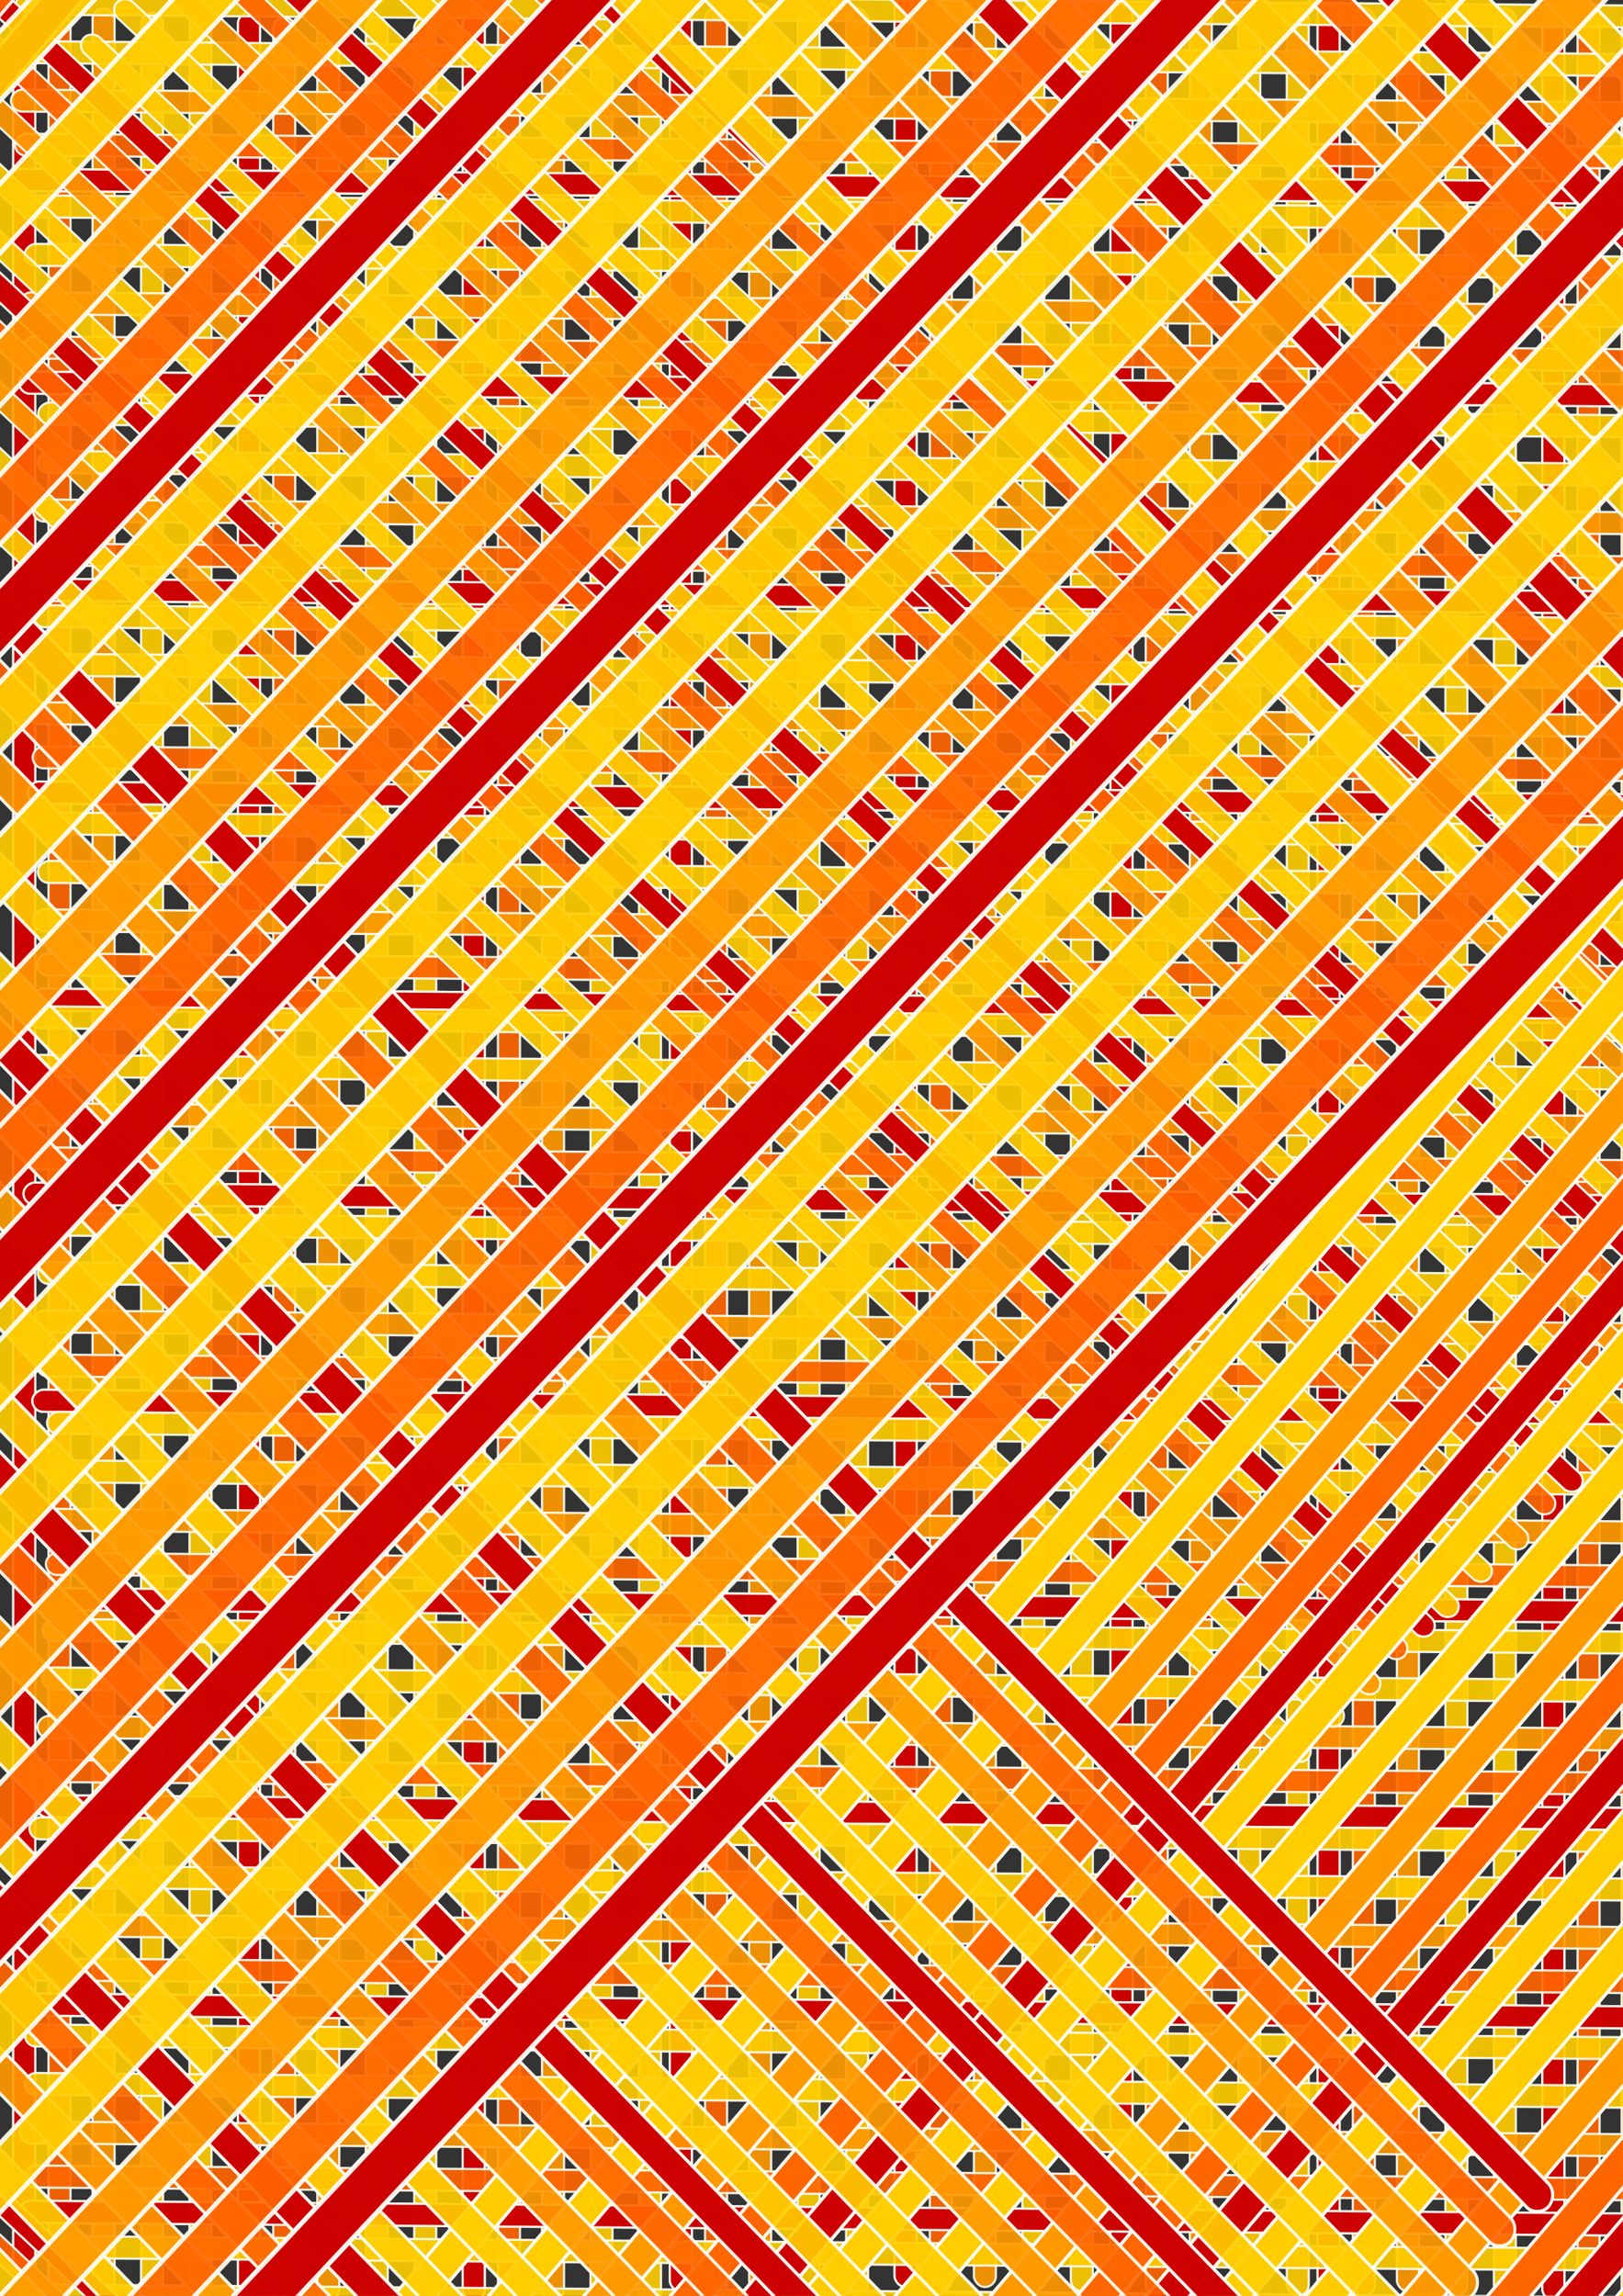 <?xml version="1.0" encoding="UTF-8" standalone="no"?>
<!-- Created with Inkscape (http://www.inkscape.org/) -->

<svg
   xmlns:dc="http://purl.org/dc/elements/1.1/"
   xmlns:cc="http://creativecommons.org/ns#"
   xmlns:rdf="http://www.w3.org/1999/02/22-rdf-syntax-ns#"
   xmlns:svg="http://www.w3.org/2000/svg"
   xmlns="http://www.w3.org/2000/svg"
   xmlns:xlink="http://www.w3.org/1999/xlink"
   xmlns:sodipodi="http://sodipodi.sourceforge.net/DTD/sodipodi-0.dtd"
   xmlns:inkscape="http://www.inkscape.org/namespaces/inkscape"
   width="210mm"
   height="297mm"
   viewBox="0 0 744.094 1052.362"
   id="svg2"
   version="1.1"
   inkscape:version="0.91 r13725"
   sodipodi:docname="red orange lines complete across double diagonal.svg">
  <rect x="0" y="0" width="744.094" height="1052.362" fill="#333333" stroke="none"/>
  <defs
     id="defs4" />
  <sodipodi:namedview
     id="base"
     pagecolor="#ffffff"
     bordercolor="#666666"
     borderopacity="1.0"
     inkscape:pageopacity="0.0"
     inkscape:pageshadow="2"
     inkscape:zoom="0.24748738"
     inkscape:cx="885.49176"
     inkscape:cy="299.38642"
     inkscape:document-units="px"
     inkscape:current-layer="layer1"
     showgrid="false"
     inkscape:window-width="1280"
     inkscape:window-height="751"
     inkscape:window-x="0"
     inkscape:window-y="1"
     inkscape:window-maximized="1" />
  <g
     inkscape:label="Layer 1"
     inkscape:groupmode="layer"
     id="layer1">
    <g
       id="g3348">
      <rect
         ry="5.051"
         y="3.824"
         x="6.061"
         height="1048.538"
         width="10.102"
         id="rect3336"
         style="color:#000000;display:inline;overflow:visible;visibility:visible;opacity:0.914;fill:#cc0000;fill-opacity:1;fill-rule:evenodd;stroke:#fdfef8;stroke-width:1;stroke-linecap:butt;stroke-linejoin:miter;stroke-miterlimit:4;stroke-dasharray:none;stroke-dashoffset:0;stroke-opacity:1;marker:none;enable-background:accumulate" />
      <rect
         style="color:#000000;display:inline;overflow:visible;visibility:visible;opacity:0.914;fill:#cc0000;fill-opacity:1;fill-rule:evenodd;stroke:#fdfef8;stroke-width:1;stroke-linecap:butt;stroke-linejoin:miter;stroke-miterlimit:4;stroke-dasharray:none;stroke-dashoffset:0;stroke-opacity:1;marker:none;enable-background:accumulate"
         id="rect3338"
         width="10.102"
         height="1048.538"
         x="6.061"
         y="3.824"
         ry="5.051" />
      <rect
         ry="5.051"
         y="5.844"
         x="22.223"
         height="1048.538"
         width="10.102"
         id="rect3340"
         style="color:#000000;display:inline;overflow:visible;visibility:visible;opacity:0.914;fill:#ff6600;fill-opacity:1;fill-rule:evenodd;stroke:#fdfef8;stroke-width:1;stroke-linecap:butt;stroke-linejoin:miter;stroke-miterlimit:4;stroke-dasharray:none;stroke-dashoffset:0;stroke-opacity:1;marker:none;enable-background:accumulate" />
      <rect
         style="color:#000000;display:inline;overflow:visible;visibility:visible;opacity:0.914;fill:#ff9900;fill-opacity:1;fill-rule:evenodd;stroke:#fdfef8;stroke-width:1;stroke-linecap:butt;stroke-linejoin:miter;stroke-miterlimit:4;stroke-dasharray:none;stroke-dashoffset:0;stroke-opacity:1;marker:none;enable-background:accumulate"
         id="rect3342"
         width="10.102"
         height="1048.538"
         x="42.426"
         y="3.824"
         ry="5.051" />
      <rect
         ry="5.051"
         y="5.844"
         x="64.65"
         height="1048.538"
         width="10.102"
         id="rect3344"
         style="color:#000000;display:inline;overflow:visible;visibility:visible;opacity:0.914;fill:#ffcc00;fill-opacity:1;fill-rule:evenodd;stroke:#fdfef8;stroke-width:1;stroke-linecap:butt;stroke-linejoin:miter;stroke-miterlimit:4;stroke-dasharray:none;stroke-dashoffset:0;stroke-opacity:1;marker:none;enable-background:accumulate" />
      <rect
         style="color:#000000;display:inline;overflow:visible;visibility:visible;opacity:0.914;fill:#ffcc00;fill-opacity:1;fill-rule:evenodd;stroke:#fdfef8;stroke-width:1;stroke-linecap:butt;stroke-linejoin:miter;stroke-miterlimit:4;stroke-dasharray:none;stroke-dashoffset:0;stroke-opacity:1;marker:none;enable-background:accumulate"
         id="rect3346"
         width="10.102"
         height="1048.538"
         x="86.873"
         y="5.844"
         ry="5.051" />
    </g>
    <g
       id="g3356"
       transform="translate(103.036,2.02)">
      <rect
         style="color:#000000;display:inline;overflow:visible;visibility:visible;opacity:0.914;fill:#cc0000;fill-opacity:1;fill-rule:evenodd;stroke:#fdfef8;stroke-width:1;stroke-linecap:butt;stroke-linejoin:miter;stroke-miterlimit:4;stroke-dasharray:none;stroke-dashoffset:0;stroke-opacity:1;marker:none;enable-background:accumulate"
         id="rect3358"
         width="10.102"
         height="1048.538"
         x="6.061"
         y="3.824"
         ry="5.051" />
      <rect
         ry="5.051"
         y="3.824"
         x="6.061"
         height="1048.538"
         width="10.102"
         id="rect3360"
         style="color:#000000;display:inline;overflow:visible;visibility:visible;opacity:0.914;fill:#cc0000;fill-opacity:1;fill-rule:evenodd;stroke:#fdfef8;stroke-width:1;stroke-linecap:butt;stroke-linejoin:miter;stroke-miterlimit:4;stroke-dasharray:none;stroke-dashoffset:0;stroke-opacity:1;marker:none;enable-background:accumulate" />
      <rect
         style="color:#000000;display:inline;overflow:visible;visibility:visible;opacity:0.914;fill:#ff6600;fill-opacity:1;fill-rule:evenodd;stroke:#fdfef8;stroke-width:1;stroke-linecap:butt;stroke-linejoin:miter;stroke-miterlimit:4;stroke-dasharray:none;stroke-dashoffset:0;stroke-opacity:1;marker:none;enable-background:accumulate"
         id="rect3362"
         width="10.102"
         height="1048.538"
         x="22.223"
         y="5.844"
         ry="5.051" />
      <rect
         ry="5.051"
         y="3.824"
         x="42.426"
         height="1048.538"
         width="10.102"
         id="rect3364"
         style="color:#000000;display:inline;overflow:visible;visibility:visible;opacity:0.914;fill:#ff9900;fill-opacity:1;fill-rule:evenodd;stroke:#fdfef8;stroke-width:1;stroke-linecap:butt;stroke-linejoin:miter;stroke-miterlimit:4;stroke-dasharray:none;stroke-dashoffset:0;stroke-opacity:1;marker:none;enable-background:accumulate" />
      <rect
         style="color:#000000;display:inline;overflow:visible;visibility:visible;opacity:0.914;fill:#ffcc00;fill-opacity:1;fill-rule:evenodd;stroke:#fdfef8;stroke-width:1;stroke-linecap:butt;stroke-linejoin:miter;stroke-miterlimit:4;stroke-dasharray:none;stroke-dashoffset:0;stroke-opacity:1;marker:none;enable-background:accumulate"
         id="rect3366"
         width="10.102"
         height="1048.538"
         x="64.65"
         y="5.844"
         ry="5.051" />
      <rect
         ry="5.051"
         y="5.844"
         x="86.873"
         height="1048.538"
         width="10.102"
         id="rect3368"
         style="color:#000000;display:inline;overflow:visible;visibility:visible;opacity:0.914;fill:#ffcc00;fill-opacity:1;fill-rule:evenodd;stroke:#fdfef8;stroke-width:1;stroke-linecap:butt;stroke-linejoin:miter;stroke-miterlimit:4;stroke-dasharray:none;stroke-dashoffset:0;stroke-opacity:1;marker:none;enable-background:accumulate" />
    </g>
    <g
       transform="translate(206.071,2.02)"
       id="g3370">
      <rect
         ry="5.051"
         y="3.824"
         x="6.061"
         height="1048.538"
         width="10.102"
         id="rect3372"
         style="color:#000000;display:inline;overflow:visible;visibility:visible;opacity:0.914;fill:#cc0000;fill-opacity:1;fill-rule:evenodd;stroke:#fdfef8;stroke-width:1;stroke-linecap:butt;stroke-linejoin:miter;stroke-miterlimit:4;stroke-dasharray:none;stroke-dashoffset:0;stroke-opacity:1;marker:none;enable-background:accumulate" />
      <rect
         style="color:#000000;display:inline;overflow:visible;visibility:visible;opacity:0.914;fill:#cc0000;fill-opacity:1;fill-rule:evenodd;stroke:#fdfef8;stroke-width:1;stroke-linecap:butt;stroke-linejoin:miter;stroke-miterlimit:4;stroke-dasharray:none;stroke-dashoffset:0;stroke-opacity:1;marker:none;enable-background:accumulate"
         id="rect3374"
         width="10.102"
         height="1048.538"
         x="6.061"
         y="3.824"
         ry="5.051" />
      <rect
         ry="5.051"
         y="5.844"
         x="22.223"
         height="1048.538"
         width="10.102"
         id="rect3376"
         style="color:#000000;display:inline;overflow:visible;visibility:visible;opacity:0.914;fill:#ff6600;fill-opacity:1;fill-rule:evenodd;stroke:#fdfef8;stroke-width:1;stroke-linecap:butt;stroke-linejoin:miter;stroke-miterlimit:4;stroke-dasharray:none;stroke-dashoffset:0;stroke-opacity:1;marker:none;enable-background:accumulate" />
      <rect
         style="color:#000000;display:inline;overflow:visible;visibility:visible;opacity:0.914;fill:#ff9900;fill-opacity:1;fill-rule:evenodd;stroke:#fdfef8;stroke-width:1;stroke-linecap:butt;stroke-linejoin:miter;stroke-miterlimit:4;stroke-dasharray:none;stroke-dashoffset:0;stroke-opacity:1;marker:none;enable-background:accumulate"
         id="rect3378"
         width="10.102"
         height="1048.538"
         x="42.426"
         y="3.824"
         ry="5.051" />
      <rect
         ry="5.051"
         y="5.844"
         x="64.65"
         height="1048.538"
         width="10.102"
         id="rect3380"
         style="color:#000000;display:inline;overflow:visible;visibility:visible;opacity:0.914;fill:#ffcc00;fill-opacity:1;fill-rule:evenodd;stroke:#fdfef8;stroke-width:1;stroke-linecap:butt;stroke-linejoin:miter;stroke-miterlimit:4;stroke-dasharray:none;stroke-dashoffset:0;stroke-opacity:1;marker:none;enable-background:accumulate" />
      <rect
         style="color:#000000;display:inline;overflow:visible;visibility:visible;opacity:0.914;fill:#ffcc00;fill-opacity:1;fill-rule:evenodd;stroke:#fdfef8;stroke-width:1;stroke-linecap:butt;stroke-linejoin:miter;stroke-miterlimit:4;stroke-dasharray:none;stroke-dashoffset:0;stroke-opacity:1;marker:none;enable-background:accumulate"
         id="rect3382"
         width="10.102"
         height="1048.538"
         x="86.873"
         y="5.844"
         ry="5.051" />
    </g>
    <g
       id="g3384"
       transform="translate(301.025,-2.02)">
      <rect
         style="color:#000000;display:inline;overflow:visible;visibility:visible;opacity:0.914;fill:#cc0000;fill-opacity:1;fill-rule:evenodd;stroke:#fdfef8;stroke-width:1;stroke-linecap:butt;stroke-linejoin:miter;stroke-miterlimit:4;stroke-dasharray:none;stroke-dashoffset:0;stroke-opacity:1;marker:none;enable-background:accumulate"
         id="rect3386"
         width="10.102"
         height="1048.538"
         x="6.061"
         y="3.824"
         ry="5.051" />
      <rect
         ry="5.051"
         y="3.824"
         x="6.061"
         height="1048.538"
         width="10.102"
         id="rect3388"
         style="color:#000000;display:inline;overflow:visible;visibility:visible;opacity:0.914;fill:#cc0000;fill-opacity:1;fill-rule:evenodd;stroke:#fdfef8;stroke-width:1;stroke-linecap:butt;stroke-linejoin:miter;stroke-miterlimit:4;stroke-dasharray:none;stroke-dashoffset:0;stroke-opacity:1;marker:none;enable-background:accumulate" />
      <rect
         style="color:#000000;display:inline;overflow:visible;visibility:visible;opacity:0.914;fill:#ff6600;fill-opacity:1;fill-rule:evenodd;stroke:#fdfef8;stroke-width:1;stroke-linecap:butt;stroke-linejoin:miter;stroke-miterlimit:4;stroke-dasharray:none;stroke-dashoffset:0;stroke-opacity:1;marker:none;enable-background:accumulate"
         id="rect3390"
         width="10.102"
         height="1048.538"
         x="22.223"
         y="5.844"
         ry="5.051" />
      <rect
         ry="5.051"
         y="3.824"
         x="42.426"
         height="1048.538"
         width="10.102"
         id="rect3392"
         style="color:#000000;display:inline;overflow:visible;visibility:visible;opacity:0.914;fill:#ff9900;fill-opacity:1;fill-rule:evenodd;stroke:#fdfef8;stroke-width:1;stroke-linecap:butt;stroke-linejoin:miter;stroke-miterlimit:4;stroke-dasharray:none;stroke-dashoffset:0;stroke-opacity:1;marker:none;enable-background:accumulate" />
      <rect
         style="color:#000000;display:inline;overflow:visible;visibility:visible;opacity:0.914;fill:#ffcc00;fill-opacity:1;fill-rule:evenodd;stroke:#fdfef8;stroke-width:1;stroke-linecap:butt;stroke-linejoin:miter;stroke-miterlimit:4;stroke-dasharray:none;stroke-dashoffset:0;stroke-opacity:1;marker:none;enable-background:accumulate"
         id="rect3394"
         width="10.102"
         height="1048.538"
         x="64.65"
         y="5.844"
         ry="5.051" />
      <rect
         ry="5.051"
         y="5.844"
         x="86.873"
         height="1048.538"
         width="10.102"
         id="rect3396"
         style="color:#000000;display:inline;overflow:visible;visibility:visible;opacity:0.914;fill:#ffcc00;fill-opacity:1;fill-rule:evenodd;stroke:#fdfef8;stroke-width:1;stroke-linecap:butt;stroke-linejoin:miter;stroke-miterlimit:4;stroke-dasharray:none;stroke-dashoffset:0;stroke-opacity:1;marker:none;enable-background:accumulate" />
    </g>
    <g
       transform="translate(404.061,-4.041)"
       id="g3398">
      <rect
         ry="5.051"
         y="3.824"
         x="6.061"
         height="1048.538"
         width="10.102"
         id="rect3400"
         style="color:#000000;display:inline;overflow:visible;visibility:visible;opacity:0.914;fill:#cc0000;fill-opacity:1;fill-rule:evenodd;stroke:#fdfef8;stroke-width:1;stroke-linecap:butt;stroke-linejoin:miter;stroke-miterlimit:4;stroke-dasharray:none;stroke-dashoffset:0;stroke-opacity:1;marker:none;enable-background:accumulate" />
      <rect
         style="color:#000000;display:inline;overflow:visible;visibility:visible;opacity:0.914;fill:#cc0000;fill-opacity:1;fill-rule:evenodd;stroke:#fdfef8;stroke-width:1;stroke-linecap:butt;stroke-linejoin:miter;stroke-miterlimit:4;stroke-dasharray:none;stroke-dashoffset:0;stroke-opacity:1;marker:none;enable-background:accumulate"
         id="rect3402"
         width="10.102"
         height="1048.538"
         x="6.061"
         y="3.824"
         ry="5.051" />
      <rect
         ry="5.051"
         y="5.844"
         x="22.223"
         height="1048.538"
         width="10.102"
         id="rect3404"
         style="color:#000000;display:inline;overflow:visible;visibility:visible;opacity:0.914;fill:#ff6600;fill-opacity:1;fill-rule:evenodd;stroke:#fdfef8;stroke-width:1;stroke-linecap:butt;stroke-linejoin:miter;stroke-miterlimit:4;stroke-dasharray:none;stroke-dashoffset:0;stroke-opacity:1;marker:none;enable-background:accumulate" />
      <rect
         style="color:#000000;display:inline;overflow:visible;visibility:visible;opacity:0.914;fill:#ff9900;fill-opacity:1;fill-rule:evenodd;stroke:#fdfef8;stroke-width:1;stroke-linecap:butt;stroke-linejoin:miter;stroke-miterlimit:4;stroke-dasharray:none;stroke-dashoffset:0;stroke-opacity:1;marker:none;enable-background:accumulate"
         id="rect3406"
         width="10.102"
         height="1048.538"
         x="42.426"
         y="3.824"
         ry="5.051" />
      <rect
         ry="5.051"
         y="5.844"
         x="64.65"
         height="1048.538"
         width="10.102"
         id="rect3408"
         style="color:#000000;display:inline;overflow:visible;visibility:visible;opacity:0.914;fill:#ffcc00;fill-opacity:1;fill-rule:evenodd;stroke:#fdfef8;stroke-width:1;stroke-linecap:butt;stroke-linejoin:miter;stroke-miterlimit:4;stroke-dasharray:none;stroke-dashoffset:0;stroke-opacity:1;marker:none;enable-background:accumulate" />
      <rect
         style="color:#000000;display:inline;overflow:visible;visibility:visible;opacity:0.914;fill:#ffcc00;fill-opacity:1;fill-rule:evenodd;stroke:#fdfef8;stroke-width:1;stroke-linecap:butt;stroke-linejoin:miter;stroke-miterlimit:4;stroke-dasharray:none;stroke-dashoffset:0;stroke-opacity:1;marker:none;enable-background:accumulate"
         id="rect3410"
         width="10.102"
         height="1048.538"
         x="86.873"
         y="5.844"
         ry="5.051" />
    </g>
    <g
       id="g3412"
       transform="translate(503.056,-2.02)">
      <rect
         style="color:#000000;display:inline;overflow:visible;visibility:visible;opacity:0.914;fill:#cc0000;fill-opacity:1;fill-rule:evenodd;stroke:#fdfef8;stroke-width:1;stroke-linecap:butt;stroke-linejoin:miter;stroke-miterlimit:4;stroke-dasharray:none;stroke-dashoffset:0;stroke-opacity:1;marker:none;enable-background:accumulate"
         id="rect3414"
         width="10.102"
         height="1048.538"
         x="6.061"
         y="3.824"
         ry="5.051" />
      <rect
         ry="5.051"
         y="3.824"
         x="6.061"
         height="1048.538"
         width="10.102"
         id="rect3416"
         style="color:#000000;display:inline;overflow:visible;visibility:visible;opacity:0.914;fill:#cc0000;fill-opacity:1;fill-rule:evenodd;stroke:#fdfef8;stroke-width:1;stroke-linecap:butt;stroke-linejoin:miter;stroke-miterlimit:4;stroke-dasharray:none;stroke-dashoffset:0;stroke-opacity:1;marker:none;enable-background:accumulate" />
      <rect
         style="color:#000000;display:inline;overflow:visible;visibility:visible;opacity:0.914;fill:#ff6600;fill-opacity:1;fill-rule:evenodd;stroke:#fdfef8;stroke-width:1;stroke-linecap:butt;stroke-linejoin:miter;stroke-miterlimit:4;stroke-dasharray:none;stroke-dashoffset:0;stroke-opacity:1;marker:none;enable-background:accumulate"
         id="rect3418"
         width="10.102"
         height="1048.538"
         x="22.223"
         y="5.844"
         ry="5.051" />
      <rect
         ry="5.051"
         y="3.824"
         x="42.426"
         height="1048.538"
         width="10.102"
         id="rect3420"
         style="color:#000000;display:inline;overflow:visible;visibility:visible;opacity:0.914;fill:#ff9900;fill-opacity:1;fill-rule:evenodd;stroke:#fdfef8;stroke-width:1;stroke-linecap:butt;stroke-linejoin:miter;stroke-miterlimit:4;stroke-dasharray:none;stroke-dashoffset:0;stroke-opacity:1;marker:none;enable-background:accumulate" />
      <rect
         style="color:#000000;display:inline;overflow:visible;visibility:visible;opacity:0.914;fill:#ffcc00;fill-opacity:1;fill-rule:evenodd;stroke:#fdfef8;stroke-width:1;stroke-linecap:butt;stroke-linejoin:miter;stroke-miterlimit:4;stroke-dasharray:none;stroke-dashoffset:0;stroke-opacity:1;marker:none;enable-background:accumulate"
         id="rect3422"
         width="10.102"
         height="1048.538"
         x="64.65"
         y="5.844"
         ry="5.051" />
      <rect
         ry="5.051"
         y="5.844"
         x="86.873"
         height="1048.538"
         width="10.102"
         id="rect3424"
         style="color:#000000;display:inline;overflow:visible;visibility:visible;opacity:0.914;fill:#ffcc00;fill-opacity:1;fill-rule:evenodd;stroke:#fdfef8;stroke-width:1;stroke-linecap:butt;stroke-linejoin:miter;stroke-miterlimit:4;stroke-dasharray:none;stroke-dashoffset:0;stroke-opacity:1;marker:none;enable-background:accumulate" />
    </g>
    <g
       transform="translate(598.01,-2.02)"
       id="g3426">
      <rect
         ry="5.051"
         y="3.824"
         x="6.061"
         height="1048.538"
         width="10.102"
         id="rect3428"
         style="color:#000000;display:inline;overflow:visible;visibility:visible;opacity:0.914;fill:#cc0000;fill-opacity:1;fill-rule:evenodd;stroke:#fdfef8;stroke-width:1;stroke-linecap:butt;stroke-linejoin:miter;stroke-miterlimit:4;stroke-dasharray:none;stroke-dashoffset:0;stroke-opacity:1;marker:none;enable-background:accumulate" />
      <rect
         style="color:#000000;display:inline;overflow:visible;visibility:visible;opacity:0.914;fill:#cc0000;fill-opacity:1;fill-rule:evenodd;stroke:#fdfef8;stroke-width:1;stroke-linecap:butt;stroke-linejoin:miter;stroke-miterlimit:4;stroke-dasharray:none;stroke-dashoffset:0;stroke-opacity:1;marker:none;enable-background:accumulate"
         id="rect3430"
         width="10.102"
         height="1048.538"
         x="6.061"
         y="3.824"
         ry="5.051" />
      <rect
         ry="5.051"
         y="5.844"
         x="22.223"
         height="1048.538"
         width="10.102"
         id="rect3432"
         style="color:#000000;display:inline;overflow:visible;visibility:visible;opacity:0.914;fill:#ff6600;fill-opacity:1;fill-rule:evenodd;stroke:#fdfef8;stroke-width:1;stroke-linecap:butt;stroke-linejoin:miter;stroke-miterlimit:4;stroke-dasharray:none;stroke-dashoffset:0;stroke-opacity:1;marker:none;enable-background:accumulate" />
      <rect
         style="color:#000000;display:inline;overflow:visible;visibility:visible;opacity:0.914;fill:#ff9900;fill-opacity:1;fill-rule:evenodd;stroke:#fdfef8;stroke-width:1;stroke-linecap:butt;stroke-linejoin:miter;stroke-miterlimit:4;stroke-dasharray:none;stroke-dashoffset:0;stroke-opacity:1;marker:none;enable-background:accumulate"
         id="rect3434"
         width="10.102"
         height="1048.538"
         x="42.426"
         y="3.824"
         ry="5.051" />
      <rect
         ry="5.051"
         y="5.844"
         x="64.65"
         height="1048.538"
         width="10.102"
         id="rect3436"
         style="color:#000000;display:inline;overflow:visible;visibility:visible;opacity:0.914;fill:#ffcc00;fill-opacity:1;fill-rule:evenodd;stroke:#fdfef8;stroke-width:1;stroke-linecap:butt;stroke-linejoin:miter;stroke-miterlimit:4;stroke-dasharray:none;stroke-dashoffset:0;stroke-opacity:1;marker:none;enable-background:accumulate" />
      <rect
         style="color:#000000;display:inline;overflow:visible;visibility:visible;opacity:0.914;fill:#ffcc00;fill-opacity:1;fill-rule:evenodd;stroke:#fdfef8;stroke-width:1;stroke-linecap:butt;stroke-linejoin:miter;stroke-miterlimit:4;stroke-dasharray:none;stroke-dashoffset:0;stroke-opacity:1;marker:none;enable-background:accumulate"
         id="rect3438"
         width="10.102"
         height="1048.538"
         x="86.873"
         y="5.844"
         ry="5.051" />
    </g>
    <g
       id="g3440"
       transform="translate(701.046,2.02)">
      <rect
         style="color:#000000;display:inline;overflow:visible;visibility:visible;opacity:0.914;fill:#cc0000;fill-opacity:1;fill-rule:evenodd;stroke:#fdfef8;stroke-width:1;stroke-linecap:butt;stroke-linejoin:miter;stroke-miterlimit:4;stroke-dasharray:none;stroke-dashoffset:0;stroke-opacity:1;marker:none;enable-background:accumulate"
         id="rect3442"
         width="10.102"
         height="1048.538"
         x="6.061"
         y="3.824"
         ry="5.051" />
      <rect
         ry="5.051"
         y="3.824"
         x="6.061"
         height="1048.538"
         width="10.102"
         id="rect3444"
         style="color:#000000;display:inline;overflow:visible;visibility:visible;opacity:0.914;fill:#cc0000;fill-opacity:1;fill-rule:evenodd;stroke:#fdfef8;stroke-width:1;stroke-linecap:butt;stroke-linejoin:miter;stroke-miterlimit:4;stroke-dasharray:none;stroke-dashoffset:0;stroke-opacity:1;marker:none;enable-background:accumulate" />
      <rect
         style="color:#000000;display:inline;overflow:visible;visibility:visible;opacity:0.914;fill:#ff6600;fill-opacity:1;fill-rule:evenodd;stroke:#fdfef8;stroke-width:1;stroke-linecap:butt;stroke-linejoin:miter;stroke-miterlimit:4;stroke-dasharray:none;stroke-dashoffset:0;stroke-opacity:1;marker:none;enable-background:accumulate"
         id="rect3446"
         width="10.102"
         height="1048.538"
         x="22.223"
         y="5.844"
         ry="5.051" />
      <rect
         ry="5.051"
         y="3.824"
         x="42.426"
         height="1048.538"
         width="10.102"
         id="rect3448"
         style="color:#000000;display:inline;overflow:visible;visibility:visible;opacity:0.914;fill:#ff9900;fill-opacity:1;fill-rule:evenodd;stroke:#fdfef8;stroke-width:1;stroke-linecap:butt;stroke-linejoin:miter;stroke-miterlimit:4;stroke-dasharray:none;stroke-dashoffset:0;stroke-opacity:1;marker:none;enable-background:accumulate" />
      <rect
         style="color:#000000;display:inline;overflow:visible;visibility:visible;opacity:0.914;fill:#ffcc00;fill-opacity:1;fill-rule:evenodd;stroke:#fdfef8;stroke-width:1;stroke-linecap:butt;stroke-linejoin:miter;stroke-miterlimit:4;stroke-dasharray:none;stroke-dashoffset:0;stroke-opacity:1;marker:none;enable-background:accumulate"
         id="rect3450"
         width="10.102"
         height="1048.538"
         x="64.65"
         y="5.844"
         ry="5.051" />
      <rect
         ry="5.051"
         y="5.844"
         x="86.873"
         height="1048.538"
         width="10.102"
         id="rect3452"
         style="color:#000000;display:inline;overflow:visible;visibility:visible;opacity:0.914;fill:#ffcc00;fill-opacity:1;fill-rule:evenodd;stroke:#fdfef8;stroke-width:1;stroke-linecap:butt;stroke-linejoin:miter;stroke-miterlimit:4;stroke-dasharray:none;stroke-dashoffset:0;stroke-opacity:1;marker:none;enable-background:accumulate" />
    </g>
    <g
       transform="matrix(0.008,-1,1,0.008,0.83,93.513)"
       id="g3473">
      <rect
         ry="5.051"
         y="3.824"
         x="6.061"
         height="1048.538"
         width="10.102"
         id="rect3475"
         style="color:#000000;display:inline;overflow:visible;visibility:visible;opacity:0.914;fill:#cc0000;fill-opacity:1;fill-rule:evenodd;stroke:#fdfef8;stroke-width:1;stroke-linecap:butt;stroke-linejoin:miter;stroke-miterlimit:4;stroke-dasharray:none;stroke-dashoffset:0;stroke-opacity:1;marker:none;enable-background:accumulate" />
      <rect
         style="color:#000000;display:inline;overflow:visible;visibility:visible;opacity:0.914;fill:#cc0000;fill-opacity:1;fill-rule:evenodd;stroke:#fdfef8;stroke-width:1;stroke-linecap:butt;stroke-linejoin:miter;stroke-miterlimit:4;stroke-dasharray:none;stroke-dashoffset:0;stroke-opacity:1;marker:none;enable-background:accumulate"
         id="rect3477"
         width="10.102"
         height="1048.538"
         x="6.061"
         y="3.824"
         ry="5.051" />
      <rect
         ry="5.051"
         y="5.844"
         x="22.223"
         height="1048.538"
         width="10.102"
         id="rect3479"
         style="color:#000000;display:inline;overflow:visible;visibility:visible;opacity:0.914;fill:#ff6600;fill-opacity:1;fill-rule:evenodd;stroke:#fdfef8;stroke-width:1;stroke-linecap:butt;stroke-linejoin:miter;stroke-miterlimit:4;stroke-dasharray:none;stroke-dashoffset:0;stroke-opacity:1;marker:none;enable-background:accumulate" />
      <rect
         style="color:#000000;display:inline;overflow:visible;visibility:visible;opacity:0.914;fill:#ff9900;fill-opacity:1;fill-rule:evenodd;stroke:#fdfef8;stroke-width:1;stroke-linecap:butt;stroke-linejoin:miter;stroke-miterlimit:4;stroke-dasharray:none;stroke-dashoffset:0;stroke-opacity:1;marker:none;enable-background:accumulate"
         id="rect3481"
         width="10.102"
         height="1048.538"
         x="42.426"
         y="3.824"
         ry="5.051" />
      <rect
         ry="5.051"
         y="5.844"
         x="64.65"
         height="1048.538"
         width="10.102"
         id="rect3483"
         style="color:#000000;display:inline;overflow:visible;visibility:visible;opacity:0.914;fill:#ffcc00;fill-opacity:1;fill-rule:evenodd;stroke:#fdfef8;stroke-width:1;stroke-linecap:butt;stroke-linejoin:miter;stroke-miterlimit:4;stroke-dasharray:none;stroke-dashoffset:0;stroke-opacity:1;marker:none;enable-background:accumulate" />
      <rect
         style="color:#000000;display:inline;overflow:visible;visibility:visible;opacity:0.914;fill:#ffcc00;fill-opacity:1;fill-rule:evenodd;stroke:#fdfef8;stroke-width:1;stroke-linecap:butt;stroke-linejoin:miter;stroke-miterlimit:4;stroke-dasharray:none;stroke-dashoffset:0;stroke-opacity:1;marker:none;enable-background:accumulate"
         id="rect3485"
         width="10.102"
         height="1048.538"
         x="86.873"
         y="5.844"
         ry="5.051" />
    </g>
    <g
       id="g3487"
       transform="matrix(0.008,-1,1,0.008,4.87,186.447)">
      <rect
         style="color:#000000;display:inline;overflow:visible;visibility:visible;opacity:0.914;fill:#cc0000;fill-opacity:1;fill-rule:evenodd;stroke:#fdfef8;stroke-width:1;stroke-linecap:butt;stroke-linejoin:miter;stroke-miterlimit:4;stroke-dasharray:none;stroke-dashoffset:0;stroke-opacity:1;marker:none;enable-background:accumulate"
         id="rect3489"
         width="10.102"
         height="1048.538"
         x="6.061"
         y="3.824"
         ry="5.051" />
      <rect
         ry="5.051"
         y="3.824"
         x="6.061"
         height="1048.538"
         width="10.102"
         id="rect3491"
         style="color:#000000;display:inline;overflow:visible;visibility:visible;opacity:0.914;fill:#cc0000;fill-opacity:1;fill-rule:evenodd;stroke:#fdfef8;stroke-width:1;stroke-linecap:butt;stroke-linejoin:miter;stroke-miterlimit:4;stroke-dasharray:none;stroke-dashoffset:0;stroke-opacity:1;marker:none;enable-background:accumulate" />
      <rect
         style="color:#000000;display:inline;overflow:visible;visibility:visible;opacity:0.914;fill:#ff6600;fill-opacity:1;fill-rule:evenodd;stroke:#fdfef8;stroke-width:1;stroke-linecap:butt;stroke-linejoin:miter;stroke-miterlimit:4;stroke-dasharray:none;stroke-dashoffset:0;stroke-opacity:1;marker:none;enable-background:accumulate"
         id="rect3493"
         width="10.102"
         height="1048.538"
         x="22.223"
         y="5.844"
         ry="5.051" />
      <rect
         ry="5.051"
         y="3.824"
         x="42.426"
         height="1048.538"
         width="10.102"
         id="rect3495"
         style="color:#000000;display:inline;overflow:visible;visibility:visible;opacity:0.914;fill:#ff9900;fill-opacity:1;fill-rule:evenodd;stroke:#fdfef8;stroke-width:1;stroke-linecap:butt;stroke-linejoin:miter;stroke-miterlimit:4;stroke-dasharray:none;stroke-dashoffset:0;stroke-opacity:1;marker:none;enable-background:accumulate" />
      <rect
         style="color:#000000;display:inline;overflow:visible;visibility:visible;opacity:0.914;fill:#ffcc00;fill-opacity:1;fill-rule:evenodd;stroke:#fdfef8;stroke-width:1;stroke-linecap:butt;stroke-linejoin:miter;stroke-miterlimit:4;stroke-dasharray:none;stroke-dashoffset:0;stroke-opacity:1;marker:none;enable-background:accumulate"
         id="rect3497"
         width="10.102"
         height="1048.538"
         x="64.65"
         y="5.844"
         ry="5.051" />
      <rect
         ry="5.051"
         y="5.844"
         x="86.873"
         height="1048.538"
         width="10.102"
         id="rect3499"
         style="color:#000000;display:inline;overflow:visible;visibility:visible;opacity:0.914;fill:#ffcc00;fill-opacity:1;fill-rule:evenodd;stroke:#fdfef8;stroke-width:1;stroke-linecap:butt;stroke-linejoin:miter;stroke-miterlimit:4;stroke-dasharray:none;stroke-dashoffset:0;stroke-opacity:1;marker:none;enable-background:accumulate" />
    </g>
    <g
       transform="matrix(0.008,-1,1,0.008,10.931,281.401)"
       id="g3501">
      <rect
         ry="5.051"
         y="3.824"
         x="6.061"
         height="1048.538"
         width="10.102"
         id="rect3503"
         style="color:#000000;display:inline;overflow:visible;visibility:visible;opacity:0.914;fill:#cc0000;fill-opacity:1;fill-rule:evenodd;stroke:#fdfef8;stroke-width:1;stroke-linecap:butt;stroke-linejoin:miter;stroke-miterlimit:4;stroke-dasharray:none;stroke-dashoffset:0;stroke-opacity:1;marker:none;enable-background:accumulate" />
      <rect
         style="color:#000000;display:inline;overflow:visible;visibility:visible;opacity:0.914;fill:#cc0000;fill-opacity:1;fill-rule:evenodd;stroke:#fdfef8;stroke-width:1;stroke-linecap:butt;stroke-linejoin:miter;stroke-miterlimit:4;stroke-dasharray:none;stroke-dashoffset:0;stroke-opacity:1;marker:none;enable-background:accumulate"
         id="rect3505"
         width="10.102"
         height="1048.538"
         x="6.061"
         y="3.824"
         ry="5.051" />
      <rect
         ry="5.051"
         y="5.844"
         x="22.223"
         height="1048.538"
         width="10.102"
         id="rect3507"
         style="color:#000000;display:inline;overflow:visible;visibility:visible;opacity:0.914;fill:#ff6600;fill-opacity:1;fill-rule:evenodd;stroke:#fdfef8;stroke-width:1;stroke-linecap:butt;stroke-linejoin:miter;stroke-miterlimit:4;stroke-dasharray:none;stroke-dashoffset:0;stroke-opacity:1;marker:none;enable-background:accumulate" />
      <rect
         style="color:#000000;display:inline;overflow:visible;visibility:visible;opacity:0.914;fill:#ff9900;fill-opacity:1;fill-rule:evenodd;stroke:#fdfef8;stroke-width:1;stroke-linecap:butt;stroke-linejoin:miter;stroke-miterlimit:4;stroke-dasharray:none;stroke-dashoffset:0;stroke-opacity:1;marker:none;enable-background:accumulate"
         id="rect3509"
         width="10.102"
         height="1048.538"
         x="42.426"
         y="3.824"
         ry="5.051" />
      <rect
         ry="5.051"
         y="5.844"
         x="64.65"
         height="1048.538"
         width="10.102"
         id="rect3511"
         style="color:#000000;display:inline;overflow:visible;visibility:visible;opacity:0.914;fill:#ffcc00;fill-opacity:1;fill-rule:evenodd;stroke:#fdfef8;stroke-width:1;stroke-linecap:butt;stroke-linejoin:miter;stroke-miterlimit:4;stroke-dasharray:none;stroke-dashoffset:0;stroke-opacity:1;marker:none;enable-background:accumulate" />
      <rect
         style="color:#000000;display:inline;overflow:visible;visibility:visible;opacity:0.914;fill:#ffcc00;fill-opacity:1;fill-rule:evenodd;stroke:#fdfef8;stroke-width:1;stroke-linecap:butt;stroke-linejoin:miter;stroke-miterlimit:4;stroke-dasharray:none;stroke-dashoffset:0;stroke-opacity:1;marker:none;enable-background:accumulate"
         id="rect3513"
         width="10.102"
         height="1048.538"
         x="86.873"
         y="5.844"
         ry="5.051" />
    </g>
    <g
       id="g3515"
       transform="matrix(0.008,-1,1,0.008,8.911,374.335)">
      <rect
         style="color:#000000;display:inline;overflow:visible;visibility:visible;opacity:0.914;fill:#cc0000;fill-opacity:1;fill-rule:evenodd;stroke:#fdfef8;stroke-width:1;stroke-linecap:butt;stroke-linejoin:miter;stroke-miterlimit:4;stroke-dasharray:none;stroke-dashoffset:0;stroke-opacity:1;marker:none;enable-background:accumulate"
         id="rect3517"
         width="10.102"
         height="1048.538"
         x="6.061"
         y="3.824"
         ry="5.051" />
      <rect
         ry="5.051"
         y="3.824"
         x="6.061"
         height="1048.538"
         width="10.102"
         id="rect3519"
         style="color:#000000;display:inline;overflow:visible;visibility:visible;opacity:0.914;fill:#cc0000;fill-opacity:1;fill-rule:evenodd;stroke:#fdfef8;stroke-width:1;stroke-linecap:butt;stroke-linejoin:miter;stroke-miterlimit:4;stroke-dasharray:none;stroke-dashoffset:0;stroke-opacity:1;marker:none;enable-background:accumulate" />
      <rect
         style="color:#000000;display:inline;overflow:visible;visibility:visible;opacity:0.914;fill:#ff6600;fill-opacity:1;fill-rule:evenodd;stroke:#fdfef8;stroke-width:1;stroke-linecap:butt;stroke-linejoin:miter;stroke-miterlimit:4;stroke-dasharray:none;stroke-dashoffset:0;stroke-opacity:1;marker:none;enable-background:accumulate"
         id="rect3521"
         width="10.102"
         height="1048.538"
         x="22.223"
         y="5.844"
         ry="5.051" />
      <rect
         ry="5.051"
         y="3.824"
         x="42.426"
         height="1048.538"
         width="10.102"
         id="rect3523"
         style="color:#000000;display:inline;overflow:visible;visibility:visible;opacity:0.914;fill:#ff9900;fill-opacity:1;fill-rule:evenodd;stroke:#fdfef8;stroke-width:1;stroke-linecap:butt;stroke-linejoin:miter;stroke-miterlimit:4;stroke-dasharray:none;stroke-dashoffset:0;stroke-opacity:1;marker:none;enable-background:accumulate" />
      <rect
         style="color:#000000;display:inline;overflow:visible;visibility:visible;opacity:0.914;fill:#ffcc00;fill-opacity:1;fill-rule:evenodd;stroke:#fdfef8;stroke-width:1;stroke-linecap:butt;stroke-linejoin:miter;stroke-miterlimit:4;stroke-dasharray:none;stroke-dashoffset:0;stroke-opacity:1;marker:none;enable-background:accumulate"
         id="rect3525"
         width="10.102"
         height="1048.538"
         x="64.65"
         y="5.844"
         ry="5.051" />
      <rect
         ry="5.051"
         y="5.844"
         x="86.873"
         height="1048.538"
         width="10.102"
         id="rect3527"
         style="color:#000000;display:inline;overflow:visible;visibility:visible;opacity:0.914;fill:#ffcc00;fill-opacity:1;fill-rule:evenodd;stroke:#fdfef8;stroke-width:1;stroke-linecap:butt;stroke-linejoin:miter;stroke-miterlimit:4;stroke-dasharray:none;stroke-dashoffset:0;stroke-opacity:1;marker:none;enable-background:accumulate" />
    </g>
    <g
       transform="matrix(0.008,-1,1,0.008,10.931,469.289)"
       id="g3529">
      <rect
         ry="5.051"
         y="3.824"
         x="6.061"
         height="1048.538"
         width="10.102"
         id="rect3531"
         style="color:#000000;display:inline;overflow:visible;visibility:visible;opacity:0.914;fill:#cc0000;fill-opacity:1;fill-rule:evenodd;stroke:#fdfef8;stroke-width:1;stroke-linecap:butt;stroke-linejoin:miter;stroke-miterlimit:4;stroke-dasharray:none;stroke-dashoffset:0;stroke-opacity:1;marker:none;enable-background:accumulate" />
      <rect
         style="color:#000000;display:inline;overflow:visible;visibility:visible;opacity:0.914;fill:#cc0000;fill-opacity:1;fill-rule:evenodd;stroke:#fdfef8;stroke-width:1;stroke-linecap:butt;stroke-linejoin:miter;stroke-miterlimit:4;stroke-dasharray:none;stroke-dashoffset:0;stroke-opacity:1;marker:none;enable-background:accumulate"
         id="rect3533"
         width="10.102"
         height="1048.538"
         x="6.061"
         y="3.824"
         ry="5.051" />
      <rect
         ry="5.051"
         y="5.844"
         x="22.223"
         height="1048.538"
         width="10.102"
         id="rect3535"
         style="color:#000000;display:inline;overflow:visible;visibility:visible;opacity:0.914;fill:#ff6600;fill-opacity:1;fill-rule:evenodd;stroke:#fdfef8;stroke-width:1;stroke-linecap:butt;stroke-linejoin:miter;stroke-miterlimit:4;stroke-dasharray:none;stroke-dashoffset:0;stroke-opacity:1;marker:none;enable-background:accumulate" />
      <rect
         style="color:#000000;display:inline;overflow:visible;visibility:visible;opacity:0.914;fill:#ff9900;fill-opacity:1;fill-rule:evenodd;stroke:#fdfef8;stroke-width:1;stroke-linecap:butt;stroke-linejoin:miter;stroke-miterlimit:4;stroke-dasharray:none;stroke-dashoffset:0;stroke-opacity:1;marker:none;enable-background:accumulate"
         id="rect3537"
         width="10.102"
         height="1048.538"
         x="42.426"
         y="3.824"
         ry="5.051" />
      <rect
         ry="5.051"
         y="5.844"
         x="64.65"
         height="1048.538"
         width="10.102"
         id="rect3539"
         style="color:#000000;display:inline;overflow:visible;visibility:visible;opacity:0.914;fill:#ffcc00;fill-opacity:1;fill-rule:evenodd;stroke:#fdfef8;stroke-width:1;stroke-linecap:butt;stroke-linejoin:miter;stroke-miterlimit:4;stroke-dasharray:none;stroke-dashoffset:0;stroke-opacity:1;marker:none;enable-background:accumulate" />
      <rect
         style="color:#000000;display:inline;overflow:visible;visibility:visible;opacity:0.914;fill:#ffcc00;fill-opacity:1;fill-rule:evenodd;stroke:#fdfef8;stroke-width:1;stroke-linecap:butt;stroke-linejoin:miter;stroke-miterlimit:4;stroke-dasharray:none;stroke-dashoffset:0;stroke-opacity:1;marker:none;enable-background:accumulate"
         id="rect3541"
         width="10.102"
         height="1048.538"
         x="86.873"
         y="5.844"
         ry="5.051" />
    </g>
    <g
       id="g3543"
       transform="matrix(0.008,-1,1,0.008,6.891,558.183)">
      <rect
         style="color:#000000;display:inline;overflow:visible;visibility:visible;opacity:0.914;fill:#cc0000;fill-opacity:1;fill-rule:evenodd;stroke:#fdfef8;stroke-width:1;stroke-linecap:butt;stroke-linejoin:miter;stroke-miterlimit:4;stroke-dasharray:none;stroke-dashoffset:0;stroke-opacity:1;marker:none;enable-background:accumulate"
         id="rect3545"
         width="10.102"
         height="1048.538"
         x="6.061"
         y="3.824"
         ry="5.051" />
      <rect
         ry="5.051"
         y="3.824"
         x="6.061"
         height="1048.538"
         width="10.102"
         id="rect3547"
         style="color:#000000;display:inline;overflow:visible;visibility:visible;opacity:0.914;fill:#cc0000;fill-opacity:1;fill-rule:evenodd;stroke:#fdfef8;stroke-width:1;stroke-linecap:butt;stroke-linejoin:miter;stroke-miterlimit:4;stroke-dasharray:none;stroke-dashoffset:0;stroke-opacity:1;marker:none;enable-background:accumulate" />
      <rect
         style="color:#000000;display:inline;overflow:visible;visibility:visible;opacity:0.914;fill:#ff6600;fill-opacity:1;fill-rule:evenodd;stroke:#fdfef8;stroke-width:1;stroke-linecap:butt;stroke-linejoin:miter;stroke-miterlimit:4;stroke-dasharray:none;stroke-dashoffset:0;stroke-opacity:1;marker:none;enable-background:accumulate"
         id="rect3549"
         width="10.102"
         height="1048.538"
         x="22.223"
         y="5.844"
         ry="5.051" />
      <rect
         ry="5.051"
         y="3.824"
         x="42.426"
         height="1048.538"
         width="10.102"
         id="rect3551"
         style="color:#000000;display:inline;overflow:visible;visibility:visible;opacity:0.914;fill:#ff9900;fill-opacity:1;fill-rule:evenodd;stroke:#fdfef8;stroke-width:1;stroke-linecap:butt;stroke-linejoin:miter;stroke-miterlimit:4;stroke-dasharray:none;stroke-dashoffset:0;stroke-opacity:1;marker:none;enable-background:accumulate" />
      <rect
         style="color:#000000;display:inline;overflow:visible;visibility:visible;opacity:0.914;fill:#ffcc00;fill-opacity:1;fill-rule:evenodd;stroke:#fdfef8;stroke-width:1;stroke-linecap:butt;stroke-linejoin:miter;stroke-miterlimit:4;stroke-dasharray:none;stroke-dashoffset:0;stroke-opacity:1;marker:none;enable-background:accumulate"
         id="rect3553"
         width="10.102"
         height="1048.538"
         x="64.65"
         y="5.844"
         ry="5.051" />
      <rect
         ry="5.051"
         y="5.844"
         x="86.873"
         height="1048.538"
         width="10.102"
         id="rect3555"
         style="color:#000000;display:inline;overflow:visible;visibility:visible;opacity:0.914;fill:#ffcc00;fill-opacity:1;fill-rule:evenodd;stroke:#fdfef8;stroke-width:1;stroke-linecap:butt;stroke-linejoin:miter;stroke-miterlimit:4;stroke-dasharray:none;stroke-dashoffset:0;stroke-opacity:1;marker:none;enable-background:accumulate" />
    </g>
    <g
       transform="matrix(0.008,-1,1,0.008,10.931,653.137)"
       id="g3557">
      <rect
         ry="5.051"
         y="3.824"
         x="6.061"
         height="1048.538"
         width="10.102"
         id="rect3559"
         style="color:#000000;display:inline;overflow:visible;visibility:visible;opacity:0.914;fill:#cc0000;fill-opacity:1;fill-rule:evenodd;stroke:#fdfef8;stroke-width:1;stroke-linecap:butt;stroke-linejoin:miter;stroke-miterlimit:4;stroke-dasharray:none;stroke-dashoffset:0;stroke-opacity:1;marker:none;enable-background:accumulate" />
      <rect
         style="color:#000000;display:inline;overflow:visible;visibility:visible;opacity:0.914;fill:#cc0000;fill-opacity:1;fill-rule:evenodd;stroke:#fdfef8;stroke-width:1;stroke-linecap:butt;stroke-linejoin:miter;stroke-miterlimit:4;stroke-dasharray:none;stroke-dashoffset:0;stroke-opacity:1;marker:none;enable-background:accumulate"
         id="rect3561"
         width="10.102"
         height="1048.538"
         x="6.061"
         y="3.824"
         ry="5.051" />
      <rect
         ry="5.051"
         y="5.844"
         x="22.223"
         height="1048.538"
         width="10.102"
         id="rect3563"
         style="color:#000000;display:inline;overflow:visible;visibility:visible;opacity:0.914;fill:#ff6600;fill-opacity:1;fill-rule:evenodd;stroke:#fdfef8;stroke-width:1;stroke-linecap:butt;stroke-linejoin:miter;stroke-miterlimit:4;stroke-dasharray:none;stroke-dashoffset:0;stroke-opacity:1;marker:none;enable-background:accumulate" />
      <rect
         style="color:#000000;display:inline;overflow:visible;visibility:visible;opacity:0.914;fill:#ff9900;fill-opacity:1;fill-rule:evenodd;stroke:#fdfef8;stroke-width:1;stroke-linecap:butt;stroke-linejoin:miter;stroke-miterlimit:4;stroke-dasharray:none;stroke-dashoffset:0;stroke-opacity:1;marker:none;enable-background:accumulate"
         id="rect3565"
         width="10.102"
         height="1048.538"
         x="42.426"
         y="3.824"
         ry="5.051" />
      <rect
         ry="5.051"
         y="5.844"
         x="64.65"
         height="1048.538"
         width="10.102"
         id="rect3567"
         style="color:#000000;display:inline;overflow:visible;visibility:visible;opacity:0.914;fill:#ffcc00;fill-opacity:1;fill-rule:evenodd;stroke:#fdfef8;stroke-width:1;stroke-linecap:butt;stroke-linejoin:miter;stroke-miterlimit:4;stroke-dasharray:none;stroke-dashoffset:0;stroke-opacity:1;marker:none;enable-background:accumulate" />
      <rect
         style="color:#000000;display:inline;overflow:visible;visibility:visible;opacity:0.914;fill:#ffcc00;fill-opacity:1;fill-rule:evenodd;stroke:#fdfef8;stroke-width:1;stroke-linecap:butt;stroke-linejoin:miter;stroke-miterlimit:4;stroke-dasharray:none;stroke-dashoffset:0;stroke-opacity:1;marker:none;enable-background:accumulate"
         id="rect3569"
         width="10.102"
         height="1048.538"
         x="86.873"
         y="5.844"
         ry="5.051" />
    </g>
    <g
       id="g3571"
       transform="matrix(0.008,-1,1,0.008,14.972,744.051)">
      <rect
         style="color:#000000;display:inline;overflow:visible;visibility:visible;opacity:0.914;fill:#cc0000;fill-opacity:1;fill-rule:evenodd;stroke:#fdfef8;stroke-width:1;stroke-linecap:butt;stroke-linejoin:miter;stroke-miterlimit:4;stroke-dasharray:none;stroke-dashoffset:0;stroke-opacity:1;marker:none;enable-background:accumulate"
         id="rect3573"
         width="10.102"
         height="1048.538"
         x="6.061"
         y="3.824"
         ry="5.051" />
      <rect
         ry="5.051"
         y="3.824"
         x="6.061"
         height="1048.538"
         width="10.102"
         id="rect3575"
         style="color:#000000;display:inline;overflow:visible;visibility:visible;opacity:0.914;fill:#cc0000;fill-opacity:1;fill-rule:evenodd;stroke:#fdfef8;stroke-width:1;stroke-linecap:butt;stroke-linejoin:miter;stroke-miterlimit:4;stroke-dasharray:none;stroke-dashoffset:0;stroke-opacity:1;marker:none;enable-background:accumulate" />
      <rect
         style="color:#000000;display:inline;overflow:visible;visibility:visible;opacity:0.914;fill:#ff6600;fill-opacity:1;fill-rule:evenodd;stroke:#fdfef8;stroke-width:1;stroke-linecap:butt;stroke-linejoin:miter;stroke-miterlimit:4;stroke-dasharray:none;stroke-dashoffset:0;stroke-opacity:1;marker:none;enable-background:accumulate"
         id="rect3577"
         width="10.102"
         height="1048.538"
         x="22.223"
         y="5.844"
         ry="5.051" />
      <rect
         ry="5.051"
         y="3.824"
         x="42.426"
         height="1048.538"
         width="10.102"
         id="rect3579"
         style="color:#000000;display:inline;overflow:visible;visibility:visible;opacity:0.914;fill:#ff9900;fill-opacity:1;fill-rule:evenodd;stroke:#fdfef8;stroke-width:1;stroke-linecap:butt;stroke-linejoin:miter;stroke-miterlimit:4;stroke-dasharray:none;stroke-dashoffset:0;stroke-opacity:1;marker:none;enable-background:accumulate" />
      <rect
         style="color:#000000;display:inline;overflow:visible;visibility:visible;opacity:0.914;fill:#ffcc00;fill-opacity:1;fill-rule:evenodd;stroke:#fdfef8;stroke-width:1;stroke-linecap:butt;stroke-linejoin:miter;stroke-miterlimit:4;stroke-dasharray:none;stroke-dashoffset:0;stroke-opacity:1;marker:none;enable-background:accumulate"
         id="rect3581"
         width="10.102"
         height="1048.538"
         x="64.65"
         y="5.844"
         ry="5.051" />
      <rect
         ry="5.051"
         y="5.844"
         x="86.873"
         height="1048.538"
         width="10.102"
         id="rect3583"
         style="color:#000000;display:inline;overflow:visible;visibility:visible;opacity:0.914;fill:#ffcc00;fill-opacity:1;fill-rule:evenodd;stroke:#fdfef8;stroke-width:1;stroke-linecap:butt;stroke-linejoin:miter;stroke-miterlimit:4;stroke-dasharray:none;stroke-dashoffset:0;stroke-opacity:1;marker:none;enable-background:accumulate" />
    </g>
    <g
       transform="matrix(0.008,-1,1,0.008,12.952,839.005)"
       id="g3585">
      <rect
         ry="5.051"
         y="3.824"
         x="6.061"
         height="1048.538"
         width="10.102"
         id="rect3587"
         style="color:#000000;display:inline;overflow:visible;visibility:visible;opacity:0.914;fill:#cc0000;fill-opacity:1;fill-rule:evenodd;stroke:#fdfef8;stroke-width:1;stroke-linecap:butt;stroke-linejoin:miter;stroke-miterlimit:4;stroke-dasharray:none;stroke-dashoffset:0;stroke-opacity:1;marker:none;enable-background:accumulate" />
      <rect
         style="color:#000000;display:inline;overflow:visible;visibility:visible;opacity:0.914;fill:#cc0000;fill-opacity:1;fill-rule:evenodd;stroke:#fdfef8;stroke-width:1;stroke-linecap:butt;stroke-linejoin:miter;stroke-miterlimit:4;stroke-dasharray:none;stroke-dashoffset:0;stroke-opacity:1;marker:none;enable-background:accumulate"
         id="rect3589"
         width="10.102"
         height="1048.538"
         x="6.061"
         y="3.824"
         ry="5.051" />
      <rect
         ry="5.051"
         y="5.844"
         x="22.223"
         height="1048.538"
         width="10.102"
         id="rect3591"
         style="color:#000000;display:inline;overflow:visible;visibility:visible;opacity:0.914;fill:#ff6600;fill-opacity:1;fill-rule:evenodd;stroke:#fdfef8;stroke-width:1;stroke-linecap:butt;stroke-linejoin:miter;stroke-miterlimit:4;stroke-dasharray:none;stroke-dashoffset:0;stroke-opacity:1;marker:none;enable-background:accumulate" />
      <rect
         style="color:#000000;display:inline;overflow:visible;visibility:visible;opacity:0.914;fill:#ff9900;fill-opacity:1;fill-rule:evenodd;stroke:#fdfef8;stroke-width:1;stroke-linecap:butt;stroke-linejoin:miter;stroke-miterlimit:4;stroke-dasharray:none;stroke-dashoffset:0;stroke-opacity:1;marker:none;enable-background:accumulate"
         id="rect3593"
         width="10.102"
         height="1048.538"
         x="42.426"
         y="3.824"
         ry="5.051" />
      <rect
         ry="5.051"
         y="5.844"
         x="64.65"
         height="1048.538"
         width="10.102"
         id="rect3595"
         style="color:#000000;display:inline;overflow:visible;visibility:visible;opacity:0.914;fill:#ffcc00;fill-opacity:1;fill-rule:evenodd;stroke:#fdfef8;stroke-width:1;stroke-linecap:butt;stroke-linejoin:miter;stroke-miterlimit:4;stroke-dasharray:none;stroke-dashoffset:0;stroke-opacity:1;marker:none;enable-background:accumulate" />
      <rect
         style="color:#000000;display:inline;overflow:visible;visibility:visible;opacity:0.914;fill:#ffcc00;fill-opacity:1;fill-rule:evenodd;stroke:#fdfef8;stroke-width:1;stroke-linecap:butt;stroke-linejoin:miter;stroke-miterlimit:4;stroke-dasharray:none;stroke-dashoffset:0;stroke-opacity:1;marker:none;enable-background:accumulate"
         id="rect3597"
         width="10.102"
         height="1048.538"
         x="86.873"
         y="5.844"
         ry="5.051" />
    </g>
    <g
       id="g3599"
       transform="matrix(0.008,-1,1,0.008,6.891,929.919)">
      <rect
         style="color:#000000;display:inline;overflow:visible;visibility:visible;opacity:0.914;fill:#cc0000;fill-opacity:1;fill-rule:evenodd;stroke:#fdfef8;stroke-width:1;stroke-linecap:butt;stroke-linejoin:miter;stroke-miterlimit:4;stroke-dasharray:none;stroke-dashoffset:0;stroke-opacity:1;marker:none;enable-background:accumulate"
         id="rect3601"
         width="10.102"
         height="1048.538"
         x="6.061"
         y="3.824"
         ry="5.051" />
      <rect
         ry="5.051"
         y="3.824"
         x="6.061"
         height="1048.538"
         width="10.102"
         id="rect3603"
         style="color:#000000;display:inline;overflow:visible;visibility:visible;opacity:0.914;fill:#cc0000;fill-opacity:1;fill-rule:evenodd;stroke:#fdfef8;stroke-width:1;stroke-linecap:butt;stroke-linejoin:miter;stroke-miterlimit:4;stroke-dasharray:none;stroke-dashoffset:0;stroke-opacity:1;marker:none;enable-background:accumulate" />
      <rect
         style="color:#000000;display:inline;overflow:visible;visibility:visible;opacity:0.914;fill:#ff6600;fill-opacity:1;fill-rule:evenodd;stroke:#fdfef8;stroke-width:1;stroke-linecap:butt;stroke-linejoin:miter;stroke-miterlimit:4;stroke-dasharray:none;stroke-dashoffset:0;stroke-opacity:1;marker:none;enable-background:accumulate"
         id="rect3605"
         width="10.102"
         height="1048.538"
         x="22.223"
         y="5.844"
         ry="5.051" />
      <rect
         ry="5.051"
         y="3.824"
         x="42.426"
         height="1048.538"
         width="10.102"
         id="rect3607"
         style="color:#000000;display:inline;overflow:visible;visibility:visible;opacity:0.914;fill:#ff9900;fill-opacity:1;fill-rule:evenodd;stroke:#fdfef8;stroke-width:1;stroke-linecap:butt;stroke-linejoin:miter;stroke-miterlimit:4;stroke-dasharray:none;stroke-dashoffset:0;stroke-opacity:1;marker:none;enable-background:accumulate" />
      <rect
         style="color:#000000;display:inline;overflow:visible;visibility:visible;opacity:0.914;fill:#ffcc00;fill-opacity:1;fill-rule:evenodd;stroke:#fdfef8;stroke-width:1;stroke-linecap:butt;stroke-linejoin:miter;stroke-miterlimit:4;stroke-dasharray:none;stroke-dashoffset:0;stroke-opacity:1;marker:none;enable-background:accumulate"
         id="rect3609"
         width="10.102"
         height="1048.538"
         x="64.65"
         y="5.844"
         ry="5.051" />
      <rect
         ry="5.051"
         y="5.844"
         x="86.873"
         height="1048.538"
         width="10.102"
         id="rect3611"
         style="color:#000000;display:inline;overflow:visible;visibility:visible;opacity:0.914;fill:#ffcc00;fill-opacity:1;fill-rule:evenodd;stroke:#fdfef8;stroke-width:1;stroke-linecap:butt;stroke-linejoin:miter;stroke-miterlimit:4;stroke-dasharray:none;stroke-dashoffset:0;stroke-opacity:1;marker:none;enable-background:accumulate" />
    </g>
    <g
       transform="matrix(0.008,-1,1,0.008,4.87,1024.873)"
       id="g3613">
      <rect
         ry="5.051"
         y="3.824"
         x="6.061"
         height="1048.538"
         width="10.102"
         id="rect3615"
         style="color:#000000;display:inline;overflow:visible;visibility:visible;opacity:0.914;fill:#cc0000;fill-opacity:1;fill-rule:evenodd;stroke:#fdfef8;stroke-width:1;stroke-linecap:butt;stroke-linejoin:miter;stroke-miterlimit:4;stroke-dasharray:none;stroke-dashoffset:0;stroke-opacity:1;marker:none;enable-background:accumulate" />
      <rect
         style="color:#000000;display:inline;overflow:visible;visibility:visible;opacity:0.914;fill:#cc0000;fill-opacity:1;fill-rule:evenodd;stroke:#fdfef8;stroke-width:1;stroke-linecap:butt;stroke-linejoin:miter;stroke-miterlimit:4;stroke-dasharray:none;stroke-dashoffset:0;stroke-opacity:1;marker:none;enable-background:accumulate"
         id="rect3617"
         width="10.102"
         height="1048.538"
         x="6.061"
         y="3.824"
         ry="5.051" />
      <rect
         ry="5.051"
         y="5.844"
         x="22.223"
         height="1048.538"
         width="10.102"
         id="rect3619"
         style="color:#000000;display:inline;overflow:visible;visibility:visible;opacity:0.914;fill:#ff6600;fill-opacity:1;fill-rule:evenodd;stroke:#fdfef8;stroke-width:1;stroke-linecap:butt;stroke-linejoin:miter;stroke-miterlimit:4;stroke-dasharray:none;stroke-dashoffset:0;stroke-opacity:1;marker:none;enable-background:accumulate" />
      <rect
         style="color:#000000;display:inline;overflow:visible;visibility:visible;opacity:0.914;fill:#ff9900;fill-opacity:1;fill-rule:evenodd;stroke:#fdfef8;stroke-width:1;stroke-linecap:butt;stroke-linejoin:miter;stroke-miterlimit:4;stroke-dasharray:none;stroke-dashoffset:0;stroke-opacity:1;marker:none;enable-background:accumulate"
         id="rect3621"
         width="10.102"
         height="1048.538"
         x="42.426"
         y="3.824"
         ry="5.051" />
      <rect
         ry="5.051"
         y="5.844"
         x="64.65"
         height="1048.538"
         width="10.102"
         id="rect3623"
         style="color:#000000;display:inline;overflow:visible;visibility:visible;opacity:0.914;fill:#ffcc00;fill-opacity:1;fill-rule:evenodd;stroke:#fdfef8;stroke-width:1;stroke-linecap:butt;stroke-linejoin:miter;stroke-miterlimit:4;stroke-dasharray:none;stroke-dashoffset:0;stroke-opacity:1;marker:none;enable-background:accumulate" />
      <rect
         style="color:#000000;display:inline;overflow:visible;visibility:visible;opacity:0.914;fill:#ffcc00;fill-opacity:1;fill-rule:evenodd;stroke:#fdfef8;stroke-width:1;stroke-linecap:butt;stroke-linejoin:miter;stroke-miterlimit:4;stroke-dasharray:none;stroke-dashoffset:0;stroke-opacity:1;marker:none;enable-background:accumulate"
         id="rect3625"
         width="10.102"
         height="1048.538"
         x="86.873"
         y="5.844"
         ry="5.051" />
    </g>
    <g
       id="g3627"
       transform="matrix(0.008,-1,1,0.008,10.931,1121.848)">
      <rect
         style="color:#000000;display:inline;overflow:visible;visibility:visible;opacity:0.914;fill:#cc0000;fill-opacity:1;fill-rule:evenodd;stroke:#fdfef8;stroke-width:1;stroke-linecap:butt;stroke-linejoin:miter;stroke-miterlimit:4;stroke-dasharray:none;stroke-dashoffset:0;stroke-opacity:1;marker:none;enable-background:accumulate"
         id="rect3629"
         width="10.102"
         height="1048.538"
         x="6.061"
         y="3.824"
         ry="5.051" />
      <rect
         ry="5.051"
         y="3.824"
         x="6.061"
         height="1048.538"
         width="10.102"
         id="rect3631"
         style="color:#000000;display:inline;overflow:visible;visibility:visible;opacity:0.914;fill:#cc0000;fill-opacity:1;fill-rule:evenodd;stroke:#fdfef8;stroke-width:1;stroke-linecap:butt;stroke-linejoin:miter;stroke-miterlimit:4;stroke-dasharray:none;stroke-dashoffset:0;stroke-opacity:1;marker:none;enable-background:accumulate" />
      <rect
         style="color:#000000;display:inline;overflow:visible;visibility:visible;opacity:0.914;fill:#ff6600;fill-opacity:1;fill-rule:evenodd;stroke:#fdfef8;stroke-width:1;stroke-linecap:butt;stroke-linejoin:miter;stroke-miterlimit:4;stroke-dasharray:none;stroke-dashoffset:0;stroke-opacity:1;marker:none;enable-background:accumulate"
         id="rect3633"
         width="10.102"
         height="1048.538"
         x="22.223"
         y="5.844"
         ry="5.051" />
      <rect
         ry="5.051"
         y="3.824"
         x="42.426"
         height="1048.538"
         width="10.102"
         id="rect3635"
         style="color:#000000;display:inline;overflow:visible;visibility:visible;opacity:0.914;fill:#ff9900;fill-opacity:1;fill-rule:evenodd;stroke:#fdfef8;stroke-width:1;stroke-linecap:butt;stroke-linejoin:miter;stroke-miterlimit:4;stroke-dasharray:none;stroke-dashoffset:0;stroke-opacity:1;marker:none;enable-background:accumulate" />
      <rect
         style="color:#000000;display:inline;overflow:visible;visibility:visible;opacity:0.914;fill:#ffcc00;fill-opacity:1;fill-rule:evenodd;stroke:#fdfef8;stroke-width:1;stroke-linecap:butt;stroke-linejoin:miter;stroke-miterlimit:4;stroke-dasharray:none;stroke-dashoffset:0;stroke-opacity:1;marker:none;enable-background:accumulate"
         id="rect3637"
         width="10.102"
         height="1048.538"
         x="64.65"
         y="5.844"
         ry="5.051" />
      <rect
         ry="5.051"
         y="5.844"
         x="86.873"
         height="1048.538"
         width="10.102"
         id="rect3639"
         style="color:#000000;display:inline;overflow:visible;visibility:visible;opacity:0.914;fill:#ffcc00;fill-opacity:1;fill-rule:evenodd;stroke:#fdfef8;stroke-width:1;stroke-linecap:butt;stroke-linejoin:miter;stroke-miterlimit:4;stroke-dasharray:none;stroke-dashoffset:0;stroke-opacity:1;marker:none;enable-background:accumulate" />
    </g>
    <g
       id="g3704"
       transform="matrix(0.131,-0.991,0.991,0.131,248.998,487.311)">
      <g
         id="g3679">
        <g
           id="g3674">
          <g
             id="g3664">
            <use
               x="0"
               y="0"
               xlink:href="#g3627"
               id="use3660"
               transform="matrix(0.577,-0.817,0.817,0.577,-1121.882,-190.5)"
               width="100%"
               height="100%" />
            <use
               height="100%"
               width="100%"
               transform="matrix(0.577,-0.817,0.817,0.577,-1047.131,-131.911)"
               id="use3662"
               xlink:href="#g3627"
               y="0"
               x="0" />
          </g>
        </g>
        <g
           id="g3668"
           transform="translate(96.975,191.929)">
          <use
             x="0"
             y="0"
             xlink:href="#g3627"
             id="use3670"
             transform="matrix(0.577,-0.817,0.817,0.577,-1121.882,-190.5)"
             width="100%"
             height="100%" />
          <use
             height="100%"
             width="100%"
             transform="matrix(0.577,-0.817,0.817,0.577,-1047.131,-131.911)"
             id="use3672"
             xlink:href="#g3627"
             y="0"
             x="0" />
        </g>
      </g>
      <g
         transform="matrix(1.5,0,0,1.362,235.386,277.28)"
         id="g3688">
        <g
           id="g3690">
          <g
             id="g3692">
            <use
               height="100%"
               width="100%"
               transform="matrix(0.577,-0.817,0.817,0.577,-1121.882,-190.5)"
               id="use3694"
               xlink:href="#g3627"
               y="0"
               x="0" />
            <use
               x="0"
               y="0"
               xlink:href="#g3627"
               id="use3696"
               transform="matrix(0.577,-0.817,0.817,0.577,-1047.131,-131.911)"
               width="100%"
               height="100%" />
          </g>
        </g>
        <g
           transform="translate(96.975,191.929)"
           id="g3698">
          <use
             height="100%"
             width="100%"
             transform="matrix(0.577,-0.817,0.817,0.577,-1121.882,-190.5)"
             id="use3700"
             xlink:href="#g3627"
             y="0"
             x="0" />
          <use
             x="0"
             y="0"
             xlink:href="#g3627"
             id="use3702"
             transform="matrix(0.577,-0.817,0.817,0.577,-1047.131,-131.911)"
             width="100%"
             height="100%" />
        </g>
      </g>
    </g>
    <g
       id="g3722"
       transform="matrix(1.595,0,0,1.347,526.037,640)">
      <g
         id="g3724">
        <g
           id="g3726">
          <g
             id="g3728">
            <use
               height="100%"
               width="100%"
               transform="matrix(0.577,-0.817,0.817,0.577,-1121.882,-190.5)"
               id="use3730"
               xlink:href="#g3627"
               y="0"
               x="0" />
            <use
               x="0"
               y="0"
               xlink:href="#g3627"
               id="use3732"
               transform="matrix(0.577,-0.817,0.817,0.577,-1047.131,-131.911)"
               width="100%"
               height="100%" />
          </g>
        </g>
        <g
           transform="translate(96.975,191.929)"
           id="g3734">
          <use
             height="100%"
             width="100%"
             transform="matrix(0.577,-0.817,0.817,0.577,-1121.882,-190.5)"
             id="use3736"
             xlink:href="#g3627"
             y="0"
             x="0" />
          <use
             x="0"
             y="0"
             xlink:href="#g3627"
             id="use3738"
             transform="matrix(0.577,-0.817,0.817,0.577,-1047.131,-131.911)"
             width="100%"
             height="100%" />
        </g>
      </g>
      <g
         id="g3740"
         transform="matrix(1.5,0,0,1.362,235.386,277.28)">
        <g
           id="g3742">
          <g
             id="g3744">
            <use
               x="0"
               y="0"
               xlink:href="#g3627"
               id="use3746"
               transform="matrix(0.577,-0.817,0.817,0.577,-1121.882,-190.5)"
               width="100%"
               height="100%" />
            <use
               height="100%"
               width="100%"
               transform="matrix(0.577,-0.817,0.817,0.577,-1047.131,-131.911)"
               id="use3748"
               xlink:href="#g3627"
               y="0"
               x="0" />
          </g>
        </g>
        <g
           id="g3750"
           transform="translate(96.975,191.929)">
          <use
             x="0"
             y="0"
             xlink:href="#g3627"
             id="use3752"
             transform="matrix(0.577,-0.817,0.817,0.577,-1121.882,-190.5)"
             width="100%"
             height="100%" />
          <use
             height="100%"
             width="100%"
             transform="matrix(0.577,-0.817,0.817,0.577,-1047.131,-131.911)"
             id="use3754"
             xlink:href="#g3627"
             y="0"
             x="0" />
        </g>
      </g>
    </g>
    <g
       transform="matrix(1.595,0,0,1.347,526.037,640)"
       id="g3507">
      <g
         id="g3509">
        <g
           id="g3511">
          <g
             id="g3513">
            <use
               x="0"
               y="0"
               xlink:href="#g3627"
               id="use3515"
               transform="matrix(0.577,-0.817,0.817,0.577,-1121.882,-190.5)"
               width="100%"
               height="100%" />
            <use
               height="100%"
               width="100%"
               transform="matrix(0.577,-0.817,0.817,0.577,-1047.131,-131.911)"
               id="use3517"
               xlink:href="#g3627"
               y="0"
               x="0" />
          </g>
        </g>
        <g
           id="g3519"
           transform="translate(96.975,191.929)">
          <use
             x="0"
             y="0"
             xlink:href="#g3627"
             id="use3521"
             transform="matrix(0.577,-0.817,0.817,0.577,-1121.882,-190.5)"
             width="100%"
             height="100%" />
          <use
             height="100%"
             width="100%"
             transform="matrix(0.577,-0.817,0.817,0.577,-1047.131,-131.911)"
             id="use3523"
             xlink:href="#g3627"
             y="0"
             x="0" />
        </g>
      </g>
      <g
         transform="matrix(1.5,0,0,1.362,235.386,277.28)"
         id="g3525">
        <g
           id="g3527">
          <g
             id="g3530">
            <use
               height="100%"
               width="100%"
               transform="matrix(0.577,-0.817,0.817,0.577,-1121.882,-190.5)"
               id="use3532"
               xlink:href="#g3627"
               y="0"
               x="0" />
            <use
               x="0"
               y="0"
               xlink:href="#g3627"
               id="use3534"
               transform="matrix(0.577,-0.817,0.817,0.577,-1047.131,-131.911)"
               width="100%"
               height="100%" />
          </g>
        </g>
        <g
           transform="translate(96.975,191.929)"
           id="g3536">
          <use
             height="100%"
             width="100%"
             transform="matrix(0.577,-0.817,0.817,0.577,-1121.882,-190.5)"
             id="use3538"
             xlink:href="#g3627"
             y="0"
             x="0" />
          <use
             x="0"
             y="0"
             xlink:href="#g3627"
             id="use3540"
             transform="matrix(0.577,-0.817,0.817,0.577,-1047.131,-131.911)"
             width="100%"
             height="100%" />
        </g>
      </g>
    </g>
    <g
       transform="matrix(0.131,-0.991,0.991,0.131,-518.718,1034.814)"
       id="g3542">
      <g
         id="g3544">
        <g
           id="g3546">
          <g
             id="g3548">
            <use
               height="100%"
               width="100%"
               transform="matrix(0.577,-0.817,0.817,0.577,-1121.882,-190.5)"
               id="use3550"
               xlink:href="#g3627"
               y="0"
               x="0" />
            <use
               x="0"
               y="0"
               xlink:href="#g3627"
               id="use3552"
               transform="matrix(0.577,-0.817,0.817,0.577,-1047.131,-131.911)"
               width="100%"
               height="100%" />
          </g>
        </g>
        <g
           transform="translate(96.975,191.929)"
           id="g3554">
          <use
             height="100%"
             width="100%"
             transform="matrix(0.577,-0.817,0.817,0.577,-1121.882,-190.5)"
             id="use3556"
             xlink:href="#g3627"
             y="0"
             x="0" />
          <use
             x="0"
             y="0"
             xlink:href="#g3627"
             id="use3558"
             transform="matrix(0.577,-0.817,0.817,0.577,-1047.131,-131.911)"
             width="100%"
             height="100%" />
        </g>
      </g>
      <g
         id="g3560"
         transform="matrix(1.5,0,0,1.362,235.386,277.28)">
        <g
           id="g3562">
          <g
             id="g3564">
            <use
               x="0"
               y="0"
               xlink:href="#g3627"
               id="use3566"
               transform="matrix(0.577,-0.817,0.817,0.577,-1121.882,-190.5)"
               width="100%"
               height="100%" />
            <use
               height="100%"
               width="100%"
               transform="matrix(0.577,-0.817,0.817,0.577,-1047.131,-131.911)"
               id="use3568"
               xlink:href="#g3627"
               y="0"
               x="0" />
          </g>
        </g>
        <g
           id="g3570"
           transform="translate(96.975,191.929)">
          <use
             x="0"
             y="0"
             xlink:href="#g3627"
             id="use3572"
             transform="matrix(0.577,-0.817,0.817,0.577,-1121.882,-190.5)"
             width="100%"
             height="100%" />
          <use
             height="100%"
             width="100%"
             transform="matrix(0.577,-0.817,0.817,0.577,-1047.131,-131.911)"
             id="use3574"
             xlink:href="#g3627"
             y="0"
             x="0" />
        </g>
      </g>
    </g>
    <g
       id="g3541"
       transform="matrix(1.595,0,0,1.347,-581.09,-147.919)">
      <g
         id="g3545">
        <g
           id="g3547">
          <g
             id="g3549">
            <use
               height="100%"
               width="100%"
               transform="matrix(0.577,-0.817,0.817,0.577,-1121.882,-190.5)"
               id="use3551"
               xlink:href="#g3627"
               y="0"
               x="0" />
            <use
               x="0"
               y="0"
               xlink:href="#g3627"
               id="use3553"
               transform="matrix(0.577,-0.817,0.817,0.577,-1047.131,-131.911)"
               width="100%"
               height="100%" />
          </g>
        </g>
        <g
           transform="translate(96.975,191.929)"
           id="g3555">
          <use
             height="100%"
             width="100%"
             transform="matrix(0.577,-0.817,0.817,0.577,-1121.882,-190.5)"
             id="use3557"
             xlink:href="#g3627"
             y="0"
             x="0" />
          <use
             x="0"
             y="0"
             xlink:href="#g3627"
             id="use3559"
             transform="matrix(0.577,-0.817,0.817,0.577,-1047.131,-131.911)"
             width="100%"
             height="100%" />
        </g>
      </g>
      <g
         id="g3561"
         transform="matrix(1.5,0,0,1.362,235.386,277.28)">
        <g
           id="g3563">
          <g
             id="g3565">
            <use
               x="0"
               y="0"
               xlink:href="#g3627"
               id="use3567"
               transform="matrix(0.577,-0.817,0.817,0.577,-1121.882,-190.5)"
               width="100%"
               height="100%" />
            <use
               height="100%"
               width="100%"
               transform="matrix(0.577,-0.817,0.817,0.577,-1047.131,-131.911)"
               id="use3569"
               xlink:href="#g3627"
               y="0"
               x="0" />
          </g>
        </g>
        <g
           id="g3572"
           transform="translate(96.975,191.929)">
          <use
             x="0"
             y="0"
             xlink:href="#g3627"
             id="use3575"
             transform="matrix(0.577,-0.817,0.817,0.577,-1121.882,-190.5)"
             width="100%"
             height="100%" />
          <use
             height="100%"
             width="100%"
             transform="matrix(0.577,-0.817,0.817,0.577,-1047.131,-131.911)"
             id="use3577"
             xlink:href="#g3627"
             y="0"
             x="0" />
        </g>
      </g>
    </g>
  </g>
</svg>

